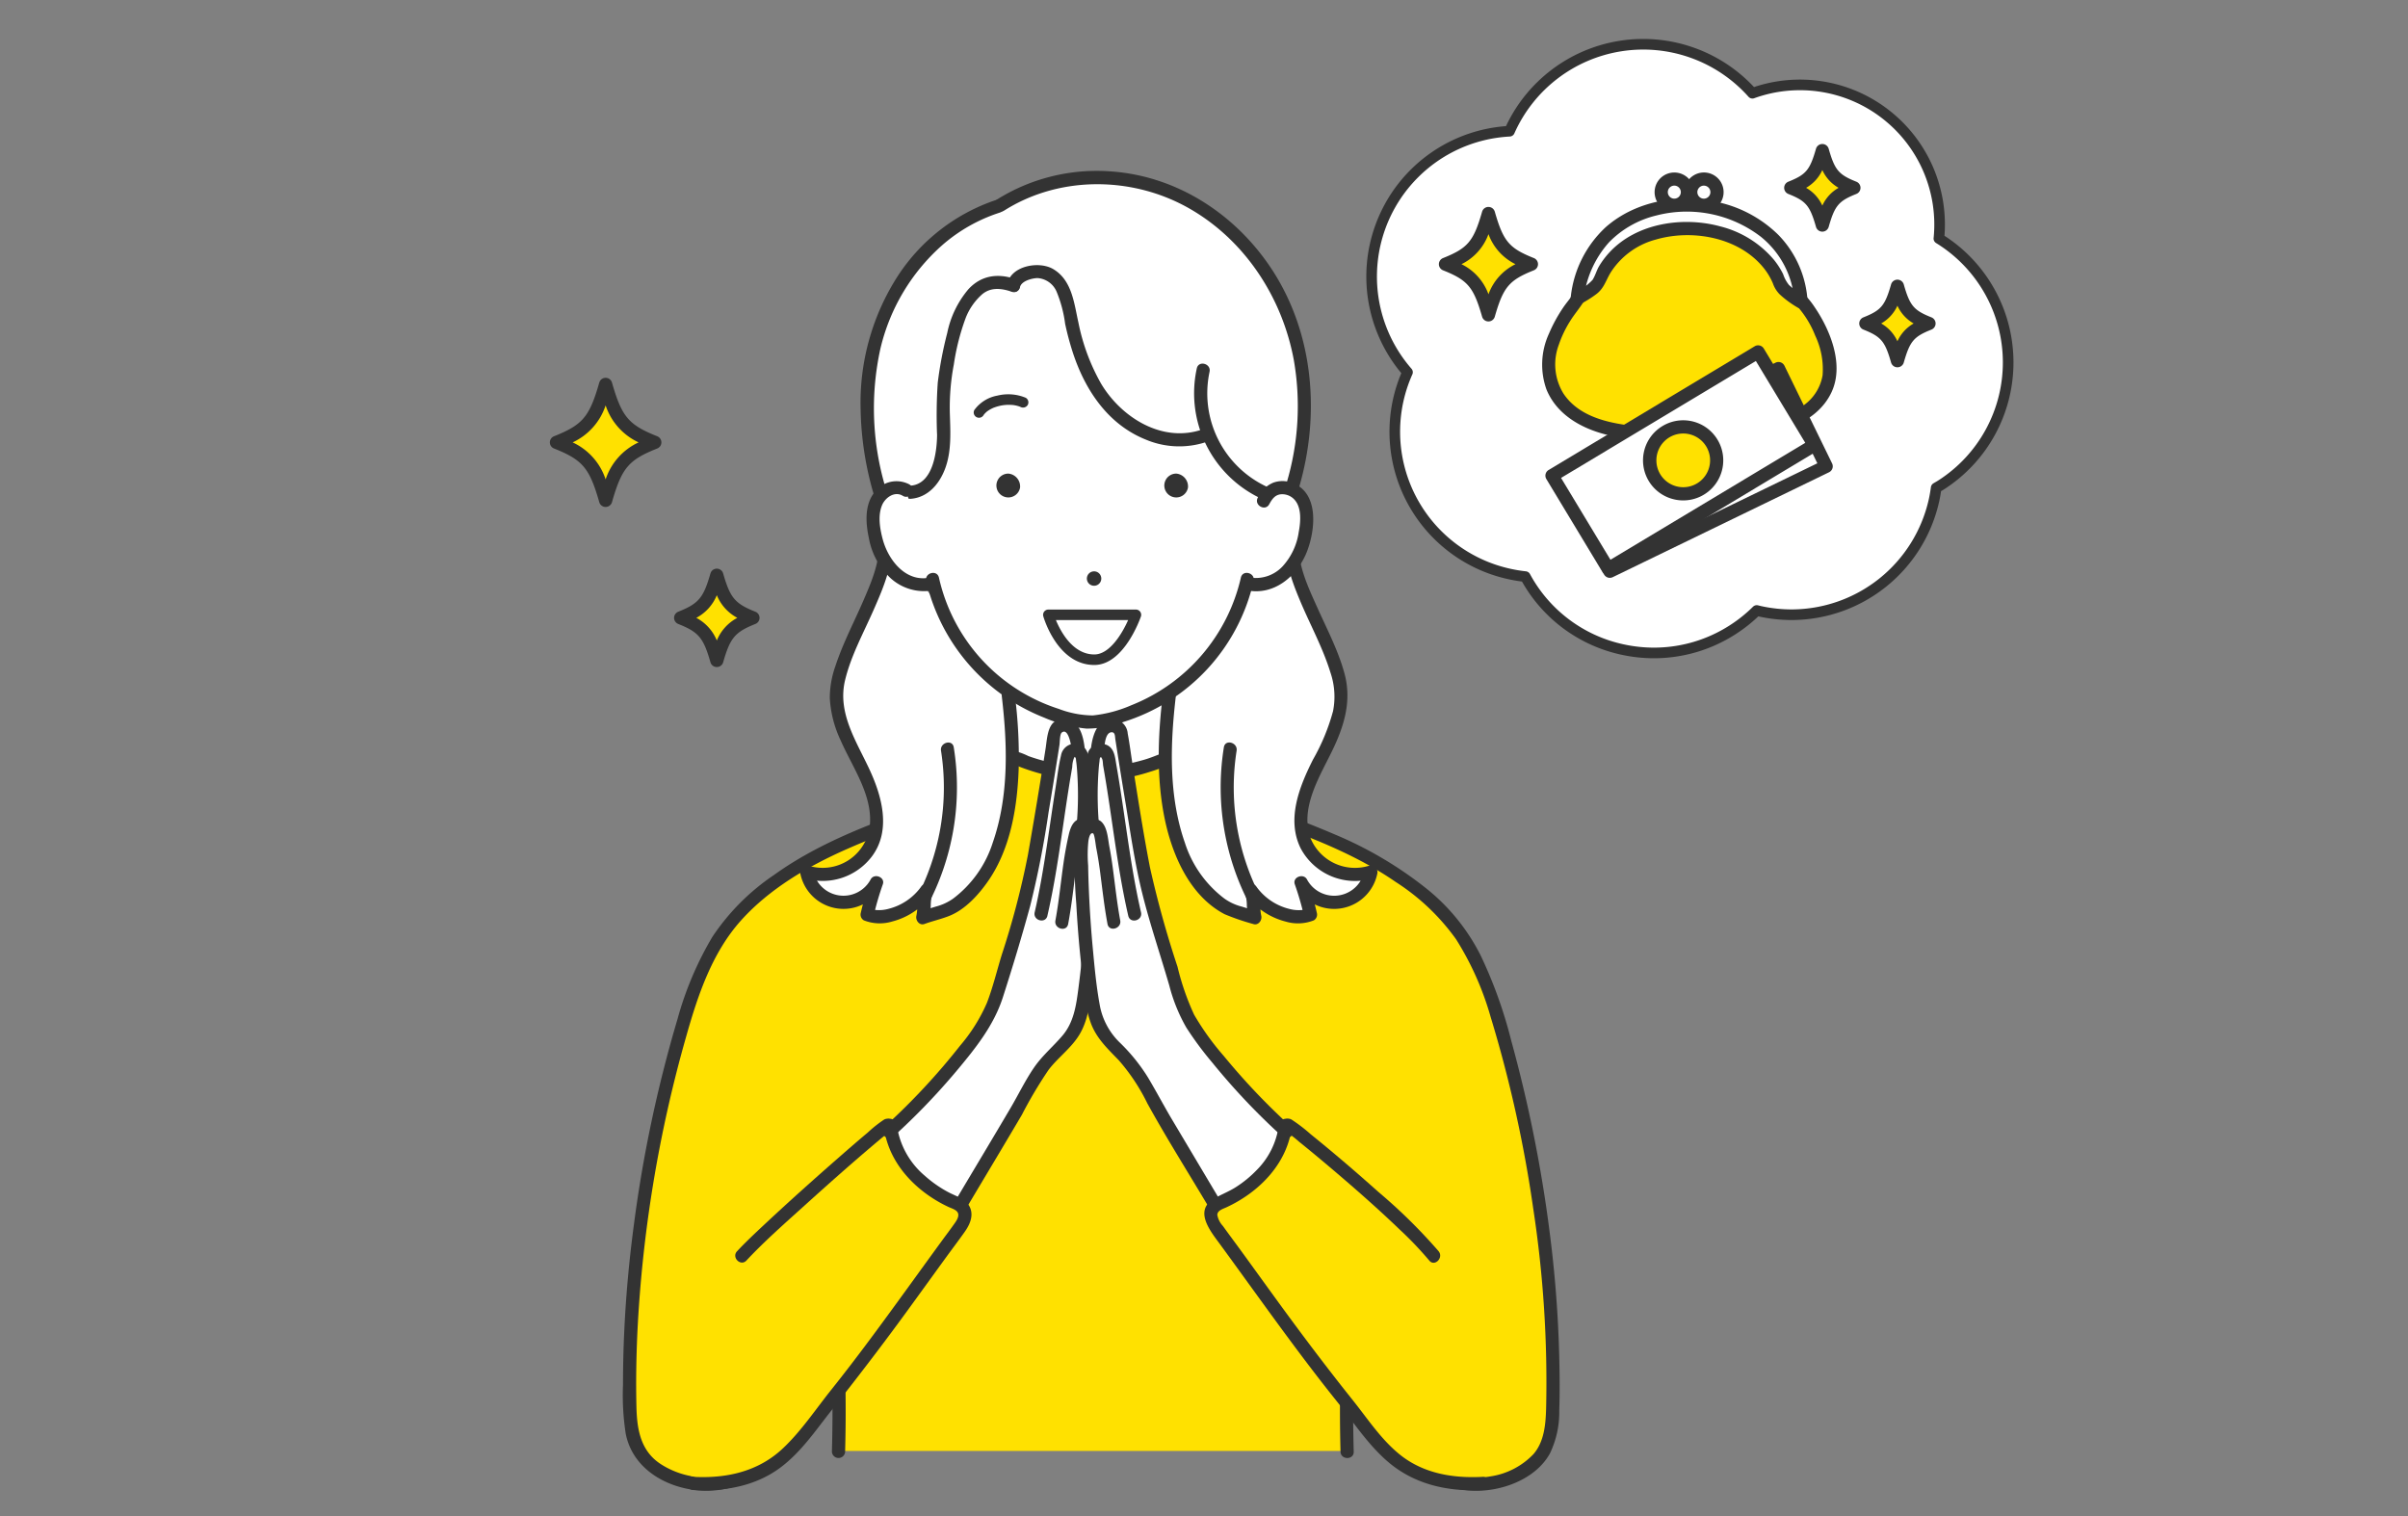 <svg xmlns="http://www.w3.org/2000/svg" xmlns:xlink="http://www.w3.org/1999/xlink" width="397" height="250" viewBox="0 0 397 250">
  <rect x="0" y="0" width="397" height="250" fill="#808080" stroke="none"/>
  <defs>
    <clipPath id="clip-path">
      <rect id="長方形_80824" data-name="長方形 80824" width="397" height="250" rx="6" transform="translate(20 2052)" fill="#fff"/>
    </clipPath>
    <clipPath id="clip-path-2">
      <rect id="長方形_80823" data-name="長方形 80823" width="241.52" height="239.588" fill="none"/>
    </clipPath>
  </defs>
  <g id="マスクグループ_114700" data-name="マスクグループ 114700" transform="translate(-20 -2052)" clip-path="url(#clip-path)">
    <g id="グループ_118047" data-name="グループ 118047" transform="translate(110.655 2058.207)">
      <g id="グループ_118046" data-name="グループ 118046" clip-path="url(#clip-path-2)">
        <path id="パス_78784" data-name="パス 78784" d="M202.393,32.91a23.025,23.025,0,0,0-30.74-23.957A24.119,24.119,0,0,0,131.6,15.218a23.995,23.995,0,0,0-16.819,39.735,24.106,24.106,0,0,0-1.531,4.635,24.014,24.014,0,0,0,18.323,28.628,24.713,24.713,0,0,0,2.631.432c.274.5.56,1,.871,1.484a23.922,23.922,0,0,0,15.107,10.531,24.368,24.368,0,0,0,5.239.573,23.969,23.969,0,0,0,12.909-3.782,24.254,24.254,0,0,0,4.032-3.219c.171.042.34.088.513.127a24.349,24.349,0,0,0,5.238.573A24.1,24.1,0,0,0,201.58,76.089c.153-.689.269-1.38.361-2.07.25-.148.5-.284.749-.442a23.978,23.978,0,0,0-.3-40.667" transform="translate(26.614 0.211)" fill="#fff"/>
        <path id="パス_78785" data-name="パス 78785" d="M202.393,32.91a23.025,23.025,0,0,0-30.74-23.957A24.119,24.119,0,0,0,131.6,15.218a23.995,23.995,0,0,0-16.819,39.735,24.106,24.106,0,0,0-1.531,4.635,24.014,24.014,0,0,0,18.323,28.628,24.713,24.713,0,0,0,2.631.432c.274.5.56,1,.871,1.484a23.922,23.922,0,0,0,15.107,10.531,24.368,24.368,0,0,0,5.239.573,23.969,23.969,0,0,0,12.909-3.782,24.254,24.254,0,0,0,4.032-3.219c.171.042.34.088.513.127a24.349,24.349,0,0,0,5.238.573A24.1,24.1,0,0,0,201.58,76.089c.153-.689.269-1.38.361-2.07.25-.148.5-.284.749-.442a23.978,23.978,0,0,0-.3-40.667Z" transform="translate(26.614 0.211)" fill="none" stroke="#333" stroke-linecap="round" stroke-linejoin="round" stroke-width="1.75"/>
        <path id="パス_78786" data-name="パス 78786" d="M173.141,36.776c2.591,2.176,5.375,7.856,5.475,11.233s-.524,4.8-2.983,7.128a10.038,10.038,0,0,1-1.668,1.258c-4.107,2.516-9.773,2.879-14.475,3.211a74.077,74.077,0,0,1-14.824-.49c-4.556-.607-9.565-2.558-11.581-7a10.861,10.861,0,0,1,.1-8.232,32.327,32.327,0,0,1,4.306-7.248S142.2,23.3,155.471,24.006s17.67,12.77,17.67,12.77" transform="translate(32.349 5.781)" fill="#ffe100"/>
        <path id="パス_78787" data-name="パス 78787" d="M172.585,37.758a16.147,16.147,0,0,1,3.9,5.817,12.9,12.9,0,0,1,1.21,6.518,7.637,7.637,0,0,1-3.486,5.2,18.591,18.591,0,0,1-7.866,2.786,73.853,73.853,0,0,1-17.815.563c-4.779-.4-10.647-1.173-13.552-5.522a9.179,9.179,0,0,1-.778-8.035,18.282,18.282,0,0,1,1.839-3.864c.79-1.3,1.88-2.486,2.6-3.82a5.288,5.288,0,0,0,.213-.53c.029-.072.163-.385.037-.093.082-.191.168-.381.255-.568a23.348,23.348,0,0,1,1.525-2.744A18.6,18.6,0,0,1,147.51,27a16.879,16.879,0,0,1,12.319-1.019,18.859,18.859,0,0,1,9.768,6.7,21.862,21.862,0,0,1,2.092,3.283q.278.536.524,1.087c.119.268-.1-.195.049.118.017.036.029.074.042.112.478,1.3,2.585.738,2.1-.577a21.6,21.6,0,0,0-11.56-11.959,18.594,18.594,0,0,0-23.151,6.326,23.687,23.687,0,0,0-2.1,3.386c-.335.655-.551,1.4-.913,2.038-.478.835-1.241,1.661-1.792,2.495a25.256,25.256,0,0,0-2.326,4.289,12.2,12.2,0,0,0-.4,9.137c2.025,4.978,7.42,7.272,12.431,7.964a79.31,79.31,0,0,0,20.1.1c5.31-.623,11.906-2.215,14.446-7.528C181.3,48.433,179,42.706,176.4,38.886a13.628,13.628,0,0,0-2.275-2.663c-1.052-.915-2.6.616-1.539,1.535" transform="translate(32.136 5.568)" fill="#333"/>
        <path id="パス_78788" data-name="パス 78788" d="M173,38.2c-.556-9.63-8.44-14.486-15.1-15.62-8.823-1.5-20.156,2.188-21.8,15.037,0,0,3.162-1.647,3.533-2.636,2.814-7.5,11.128-9.652,17.774-8.6,4.77.751,10.279,3.576,12.2,8.966.365,1.023,3.4,2.858,3.4,2.858" transform="translate(33.274 5.367)" fill="#fff"/>
        <path id="パス_78789" data-name="パス 78789" d="M174.295,38.408a17.082,17.082,0,0,0-4.8-11.022,20.486,20.486,0,0,0-9.454-5.293c-6.469-1.662-13.967-.473-19.052,4.021a18.321,18.321,0,0,0-5.735,11.422,1.105,1.105,0,0,0,1.6,1.226,18.335,18.335,0,0,0,2.625-1.644c1.257-.962,1.541-2.208,2.33-3.522a12.682,12.682,0,0,1,7.435-5.452c6.042-1.772,13.775-.387,17.846,4.721a10.7,10.7,0,0,1,1.492,2.518,4.778,4.778,0,0,0,1.1,1.776,16.686,16.686,0,0,0,2.973,2.188,1.088,1.088,0,0,0,1.1-1.877,14.044,14.044,0,0,1-2.533-1.848,5.612,5.612,0,0,1-.958-1.776,12.784,12.784,0,0,0-1.542-2.4,16.944,16.944,0,0,0-8.8-5.474c-6.165-1.688-13.819-.57-18.3,4.284A13.731,13.731,0,0,0,139.93,32.5c-.431.717-.648,1.62-1.105,2.3a8.476,8.476,0,0,1-3.068,2.085l1.6,1.226a16.849,16.849,0,0,1,4.2-9.523,16.125,16.125,0,0,1,7.787-4.418,20.062,20.062,0,0,1,17.221,3.489,14.893,14.893,0,0,1,5.554,10.748c.093,1.388,2.271,1.4,2.178,0" transform="translate(33.065 5.154)" fill="#333"/>
        <path id="パス_78790" data-name="パス 78790" d="M151.186,19.738a2.163,2.163,0,1,1-3-.588,2.156,2.156,0,0,1,3,.588" transform="translate(35.994 4.528)" fill="#fff"/>
        <path id="パス_78791" data-name="パス 78791" d="M149.608,24.4a3.252,3.252,0,0,1-2.7-1.433,3.238,3.238,0,0,1,.885-4.5,3.263,3.263,0,0,1,4.515.884,3.244,3.244,0,0,1-2.7,5.052M149.6,20.08a1.073,1.073,0,1,0,.895.474,1.071,1.071,0,0,0-.895-.474" transform="translate(35.78 4.318)" fill="#333"/>
        <path id="パス_78792" data-name="パス 78792" d="M155.1,19.738a2.162,2.162,0,1,1-3-.588,2.156,2.156,0,0,1,3,.588" transform="translate(36.952 4.528)" fill="#fff"/>
        <path id="パス_78793" data-name="パス 78793" d="M153.524,24.4a3.243,3.243,0,1,1,2.7-5.052,3.246,3.246,0,0,1-2.7,5.052m-.006-4.317a1.074,1.074,0,0,0-.891,1.672,1.077,1.077,0,0,0,1.949-.392,1.067,1.067,0,0,0-.163-.805h0a1.071,1.071,0,0,0-.684-.454,1.084,1.084,0,0,0-.209-.02" transform="translate(36.738 4.317)" fill="#333"/>
        <path id="パス_78852" data-name="パス 78852" d="M0,0,39.641.043l.019,17.931L.019,17.931Z" transform="translate(166.895 71.863) rotate(-25.936)" fill="#fff"/>
        <path id="パス_78794" data-name="パス 78794" d="M142.181,78.677a1.09,1.09,0,0,1-.979-.611l-7.859-16.118a1.083,1.083,0,0,1,.5-1.451l35.667-17.3a1.092,1.092,0,0,1,1.456.5l7.859,16.117a1.085,1.085,0,0,1-.5,1.452l-35.667,17.3a1.1,1.1,0,0,1-.477.109m-6.4-16.7,6.907,14.163L176.393,59.79l-6.907-14.165Z" transform="translate(32.573 10.389)" fill="#333"/>
        <path id="パス_78795" data-name="パス 78795" d="M157.656,56.086a5.527,5.527,0,1,1-7.392-2.548,5.51,5.51,0,0,1,7.392,2.548" transform="translate(35.976 12.774)" fill="#ffe100"/>
        <path id="パス_78796" data-name="パス 78796" d="M152.9,65.312a6.642,6.642,0,0,1-2.168-.365,6.6,6.6,0,1,1,2.168.365m-.012-11.032a4.428,4.428,0,1,0,4,2.491,4.419,4.419,0,0,0-4-2.491" transform="translate(35.762 12.563)" fill="#333"/>
        <path id="パス_78853" data-name="パス 78853" d="M0,0,39.633.048l.022,17.935L.022,17.935Z" transform="translate(165.221 72.218) rotate(-31.044)" fill="#fff"/>
        <path id="パス_78797" data-name="パス 78797" d="M142.242,78.8a1.118,1.118,0,0,1-.263-.032,1.091,1.091,0,0,1-.671-.494l-9.266-15.355a1.085,1.085,0,0,1,.372-1.491l33.981-20.4a1.091,1.091,0,0,1,1.495.371l9.268,15.355a1.085,1.085,0,0,1-.372,1.491L142.8,78.648a1.085,1.085,0,0,1-.561.156m-7.772-16.071,8.144,13.494L174.73,56.95l-8.144-13.494Z" transform="translate(32.244 9.856)" fill="#333"/>
        <path id="パス_78798" data-name="パス 78798" d="M155.962,54.385a5.526,5.526,0,1,1-7.59-1.881,5.506,5.506,0,0,1,7.59,1.881" transform="translate(35.62 12.468)" fill="#ffe100"/>
        <path id="パス_78799" data-name="パス 78799" d="M151.45,64.044a6.655,6.655,0,0,1-1.608-.2,6.594,6.594,0,0,1-1.817-12.061,6.606,6.606,0,1,1,3.425,12.26m-.019-11.032a4.427,4.427,0,1,0,3.812,2.143,4.43,4.43,0,0,0-3.812-2.143" transform="translate(35.406 12.257)" fill="#333"/>
        <path id="パス_78800" data-name="パス 78800" d="M132.816,31.718c-4.4,1.75-5.6,3.17-7.082,8.355-1.485-5.185-2.687-6.605-7.084-8.355,4.4-1.75,5.6-3.17,7.084-8.355,1.483,5.185,2.686,6.605,7.082,8.355" transform="translate(29.008 5.633)" fill="#ffe100"/>
        <path id="パス_78801" data-name="パス 78801" d="M125.947,41.37a1.088,1.088,0,0,1-1.047-.787c-1.4-4.878-2.36-6.021-6.44-7.645a1.086,1.086,0,0,1,0-2.018c4.081-1.625,5.044-2.768,6.44-7.645a1.09,1.09,0,0,1,2.094,0c1.4,4.876,2.358,6.019,6.439,7.644a1.086,1.086,0,0,1,0,2.018c-4.081,1.625-5.044,2.768-6.439,7.644a1.09,1.09,0,0,1-1.048.788M121.5,31.929a8.89,8.89,0,0,1,4.452,4.959,8.89,8.89,0,0,1,4.452-4.959,8.89,8.89,0,0,1-4.452-4.959,8.89,8.89,0,0,1-4.452,4.959" transform="translate(28.794 5.422)" fill="#333"/>
        <path id="パス_78802" data-name="パス 78802" d="M174.8,21.144c-3.231,1.286-4.114,2.328-5.2,6.14-1.09-3.811-1.975-4.854-5.2-6.14,3.229-1.286,4.114-2.328,5.2-6.14,1.09,3.811,1.974,4.854,5.2,6.14" transform="translate(40.192 3.617)" fill="#ffe100"/>
        <path id="パス_78803" data-name="パス 78803" d="M169.811,28.58a1.087,1.087,0,0,1-1.047-.788c-1-3.506-1.643-4.267-4.562-5.429a1.086,1.086,0,0,1,0-2.018c2.92-1.162,3.559-1.922,4.562-5.429a1.09,1.09,0,0,1,2.094,0c1,3.506,1.643,4.267,4.561,5.429a1.086,1.086,0,0,1,0,2.018c-2.918,1.162-3.558,1.922-4.561,5.429a1.09,1.09,0,0,1-1.048.788m-2.677-7.226a6.429,6.429,0,0,1,2.677,2.933,6.425,6.425,0,0,1,2.678-2.933,6.425,6.425,0,0,1-2.678-2.933,6.429,6.429,0,0,1-2.677,2.933" transform="translate(39.978 3.406)" fill="#333"/>
        <path id="パス_78804" data-name="パス 78804" d="M184.75,39.167c-3.231,1.286-4.114,2.328-5.2,6.14-1.09-3.811-1.975-4.854-5.2-6.14,3.229-1.286,4.114-2.328,5.2-6.14,1.09,3.811,1.974,4.854,5.2,6.14" transform="translate(42.624 7.963)" fill="#ffe100"/>
        <path id="パス_78805" data-name="パス 78805" d="M179.758,46.6a1.087,1.087,0,0,1-1.047-.788c-1-3.506-1.643-4.267-4.562-5.43a1.085,1.085,0,0,1,0-2.017c2.92-1.162,3.559-1.922,4.562-5.429a1.09,1.09,0,0,1,2.094,0c1,3.506,1.641,4.267,4.561,5.429a1.086,1.086,0,0,1,0,2.018c-2.92,1.162-3.559,1.922-4.561,5.429a1.09,1.09,0,0,1-1.048.788m-2.677-7.226a6.436,6.436,0,0,1,2.677,2.933,6.429,6.429,0,0,1,2.677-2.933,6.429,6.429,0,0,1-2.677-2.933,6.436,6.436,0,0,1-2.677,2.933" transform="translate(42.41 7.752)" fill="#333"/>
        <path id="パス_78806" data-name="パス 78806" d="M58.723,122.737s.067.089.2.249c1.062,1.3,6.271,7.277,12.992,8.124,7.549.952,9.3,1.635,14.378,0s13.042-7.52,13.042-7.52a8.356,8.356,0,0,1-5.059-5.257c-1.465-4.21-1.282-15.511-1.282-15.511s5.911-4.994,7.727-8.305a79.867,79.867,0,0,0,3.723-8.547,5.026,5.026,0,0,0,4.315-.71c2.211-1.409,4.861-2.866,5.282-6.949a17.338,17.338,0,0,0-.865-7.361l-.972-1.525s2.062-14.6,1.317-20.407-5.533-15.608-9.366-19.375S91.01,19.456,85.592,18.667s-9.251-.549-13.679,1.064-7.462,1.455-8.317,3.677c0,0-5.268,2.382-5.7,2.558s-1.686.071-4.256,2.349S45.892,36.685,44.4,42.1A82.94,82.94,0,0,0,42.06,58.187c-.326,4.793,2.361,12.684,2.361,12.684s-.479.189-.713,3.806,1.511,6.485,2.439,8.106,3.969,3.382,5,3.023a4.965,4.965,0,0,1,2.429.007s2.158,6.771,5.143,10.44a91.07,91.07,0,0,0,6.595,7.131s.455,6.382-.126,8.467-.157,4.393-1.821,6.6a24.406,24.406,0,0,1-4.648,4.288" transform="translate(10.276 4.395)" fill="#fff"/>
        <path id="パス_78807" data-name="パス 78807" d="M60.876,87.5c.511,6.488.814,14.691-5.769,18.369-1.222.683-.126,2.559,1.1,1.875a13.729,13.729,0,0,0,6.166-7.82c1.324-4,1.007-8.3.681-12.425-.11-1.384-2.289-1.4-2.178,0" transform="translate(13.342 20.843)" fill="#333"/>
        <path id="パス_78808" data-name="パス 78808" d="M81.906,87.5c-.326,4.125-.643,8.428.681,12.425a13.729,13.729,0,0,0,6.166,7.82c1.225.684,2.323-1.191,1.1-1.875-6.583-3.679-6.281-11.881-5.769-18.369.11-1.394-2.068-1.386-2.178,0" transform="translate(19.955 20.843)" fill="#333"/>
        <path id="パス_78809" data-name="パス 78809" d="M162.8,192.042c-.077-.629.437-2.038.36-2.67-1.9-15.475-3.969-31.715-8.075-46.687-2.271-8.277-5.114-16.874-11.454-22.676a58.7,58.7,0,0,0-12.536-8.6c-7.371-3.51-14.518-5.978-22.194-8.767l-.253-.061c-1.157-1.841-5.777-8.735-9.6-7.017a35.527,35.527,0,0,1-12.226,2.725h-.728a35.527,35.527,0,0,1-12.226-2.725c-3.829-1.718-7.013,5.772-8.928,7.017l-.253.061c-7.675,2.789-14.822,5.257-22.194,8.767a58.7,58.7,0,0,0-12.536,8.6c-6.339,5.8-9.183,14.4-11.453,22.676A259.824,259.824,0,0,0,11.09,185c-.743,8.5.164,17.945-.523,23.561,0,0,6.611,6.209,11.388,6.69S34.36,213.2,34.36,213.2l10.067-11.223.677,8.065h83.944l.406-7.053,6.288,7.053s12.889,9.247,21.851,3.478c6.577-4.236,5.206-21.481,5.206-21.481" transform="translate(2.583 22.975)" fill="#ffe100"/>
        <path id="パス_78810" data-name="パス 78810" d="M136.664,210.7c3.659,3.32,8.171,5.886,13.219,6.061,4.651.163,10.306-1.9,12.635-6.169a15.65,15.65,0,0,0,1.527-7.031c.1-2.939.073-5.888,0-8.825q-.213-8.793-1.211-17.542a227.258,227.258,0,0,0-6.705-34.639,74.782,74.782,0,0,0-5.064-14.093,33.291,33.291,0,0,0-9.113-11.14,63.559,63.559,0,0,0-14.788-8.715c-5.9-2.534-11.95-4.664-17.978-6.852q-.146,1.067-.29,2.132h.214a1.094,1.094,0,0,0,.941-1.633,26.417,26.417,0,0,0-4.581-5.312,8.781,8.781,0,0,0-3.971-2.219,4.028,4.028,0,0,0-2.035.114c-1.3.441-2.526,1.025-3.85,1.4a34.357,34.357,0,0,1-8.248,1.35,29.052,29.052,0,0,1-7.071-.868,30.574,30.574,0,0,1-3.772-1.085,11.235,11.235,0,0,0-2.944-.99,6.357,6.357,0,0,0-4.035,1.487,24.3,24.3,0,0,0-5.591,6.119l.651-.5c-10.266,3.727-21.078,7.054-30.027,13.491a37.053,37.053,0,0,0-10.157,10.207,55.063,55.063,0,0,0-5.75,13.568,218.075,218.075,0,0,0-7.181,33.847c-.785,5.889-1.33,11.809-1.6,17.743q-.2,4.325-.2,8.654a41.768,41.768,0,0,0,.452,8.119c1.137,5.709,6.557,8.875,12.071,9.337,5.638.472,10.862-2.343,14.915-6.021,1.039-.943-.505-2.475-1.541-1.535a20.456,20.456,0,0,1-9.3,5.132,13.917,13.917,0,0,1-10.312-1.884c-3.356-2.14-3.974-5.677-4.068-9.386-.1-4.068-.034-8.144.147-12.21a216.582,216.582,0,0,1,8.077-49.028c1.9-6.722,4.237-13.7,8.978-19.006,4.687-5.245,11.122-9.005,17.5-11.814,3.709-1.633,7.494-3.082,11.3-4.479,1.9-.7,3.814-1.386,5.722-2.076a4.385,4.385,0,0,0,2.411-1.361,27.586,27.586,0,0,1,3.523-4.113,9.178,9.178,0,0,1,2.664-1.88c1.085-.444,1.76-.1,2.8.325A35.421,35.421,0,0,0,86.444,99.75a31.348,31.348,0,0,0,10.129-1.524q1.316-.4,2.589-.916a4,4,0,0,1,1.613-.5,4.814,4.814,0,0,1,2.5,1.134,20.992,20.992,0,0,1,4.208,4.436c.238.318.472.639.691.969l.941-1.635H108.9a1.091,1.091,0,0,0-.29,2.133c9.69,3.518,19.929,6.64,28.479,12.547a36.269,36.269,0,0,1,9.937,9.431,49.039,49.039,0,0,1,5.69,12.761,210.156,210.156,0,0,1,7.045,31.689,189.345,189.345,0,0,1,2.118,32.927c-.075,2.6-.3,5.421-2.056,7.492a12.282,12.282,0,0,1-7.165,3.708c-5.41.961-10.557-1.705-14.455-5.241-1.034-.94-2.579.592-1.539,1.535" transform="translate(2.369 22.817)" fill="#333"/>
        <path id="パス_78811" data-name="パス 78811" d="M63.518,21.57A31.138,31.138,0,0,0,47.354,34.024,38.583,38.583,0,0,0,41.17,56.143a52.7,52.7,0,0,0,2.2,14.1,1.09,1.09,0,0,0,2.1-.578,45.843,45.843,0,0,1-1.044-23.553A32.817,32.817,0,0,1,54.6,29.05a26.95,26.95,0,0,1,9.5-5.386c1.33-.423.762-2.521-.579-2.094" transform="translate(10.064 5.187)" fill="#333"/>
        <path id="パス_78812" data-name="パス 78812" d="M65.26,32.173c-2.876-.99-5.6-.626-7.716,1.646a16.14,16.14,0,0,0-3.511,7.232,63.336,63.336,0,0,0-1.566,8.2,79.748,79.748,0,0,0-.112,8.659c-.035,2.761-.668,8.037-4.342,8.32-1.388.108-1.4,2.28,0,2.172,2.824-.217,4.7-2.423,5.649-4.925,1.093-2.873.895-6.054.8-9.066a37.863,37.863,0,0,1,.656-8.159,37.912,37.912,0,0,1,1.966-7.7,10.105,10.105,0,0,1,2.71-3.875c1.451-1.209,3.212-.983,4.888-.407,1.328.458,1.9-1.639.579-2.094" transform="translate(11.483 7.632)" fill="#333"/>
        <path id="パス_78813" data-name="パス 78813" d="M46.83,66.064c1.427,7.216-7.14,18.238-7.861,25.558-.428,4.354,1.865,8.447,3.833,12.358s3.7,8.465,2.147,12.557a8.99,8.99,0,0,1-10.918,5.1,6.169,6.169,0,0,0,11.492,1.745c-.76,2.037-1.533,5.285-1.533,5.285s2.881,1.359,6.9-1.354c1.361-.92,2-1.144,2.91-2.657-.362.6-.427,3.576-.648,4.506,0-.01,3.885-1.2,4.288-1.419a14.639,14.639,0,0,0,3.528-2.708,21.52,21.52,0,0,0,5-8.623c2.423-7.613,2.234-15.987,1.294-23.828" transform="translate(8.32 15.928)" fill="#fff"/>
        <path id="パス_78814" data-name="パス 78814" d="M45.991,66.562c.635,3.474-.987,7.228-2.33,10.349-1.573,3.656-3.457,7.208-4.7,11a15.836,15.836,0,0,0-.917,5.259,18.676,18.676,0,0,0,1.8,7c1.979,4.53,5.509,9.3,4.739,14.512a7.835,7.835,0,0,1-10.05,6.124,1.1,1.1,0,0,0-1.34,1.335,7.259,7.259,0,0,0,13.482,2l-1.99-.837a47.969,47.969,0,0,0-1.533,5.285,1.1,1.1,0,0,0,.5,1.226,7.111,7.111,0,0,0,4.677.192,11.621,11.621,0,0,0,6.626-4.593l-1.882-1.1c-.708,1.448-.434,3.219-.758,4.766-.156.74.5,1.642,1.339,1.335,1.365-.5,2.8-.808,4.153-1.358,2.616-1.065,4.8-3.495,6.371-5.766,3.743-5.426,4.839-12.446,5.017-18.9a80.206,80.206,0,0,0-.626-11.6c-.162-1.371-2.341-1.388-2.178,0,.947,8.021,1.213,16.485-1.483,24.221a18.648,18.648,0,0,1-6.53,9.219,8.6,8.6,0,0,1-2.87,1.319c-.806.261-1.635.479-2.432.771l1.339,1.337a20.034,20.034,0,0,0,.274-2.264,7.318,7.318,0,0,1,.266-1.983,1.09,1.09,0,0,0-1.882-1.1,9.456,9.456,0,0,1-5.323,3.6,5.906,5.906,0,0,1-2.259.185c-.222-.029-.432-.094-.648-.143-.128-.03-.509-.207-.091-.016l.5,1.226a48.042,48.042,0,0,1,1.532-5.285c.427-1.17-1.389-1.888-1.99-.836a5.081,5.081,0,0,1-9.5-1.486l-1.34,1.335a10.179,10.179,0,0,0,11.027-3.608c3.21-4.276,1.676-9.869-.366-14.284-2.172-4.694-5.35-9.363-4.055-14.768.966-4.03,3.015-7.754,4.676-11.524,1.729-3.927,3.658-8.349,2.856-12.729-.25-1.374-2.35-.792-2.1.577" transform="translate(8.108 15.719)" fill="#333"/>
        <path id="パス_78815" data-name="パス 78815" d="M52.684,95a39.124,39.124,0,0,1-4.261,24.711c-.667,1.229,1.212,2.327,1.88,1.1a41.559,41.559,0,0,0,4.48-26.384c-.219-1.376-2.318-.793-2.1.577" transform="translate(11.804 22.576)" fill="#333"/>
        <path id="パス_78816" data-name="パス 78816" d="M102.625,66.064c-1.427,7.216,7.14,18.238,7.861,25.558.428,4.354-1.865,8.447-3.833,12.358s-3.7,8.465-2.147,12.557a8.989,8.989,0,0,0,10.918,5.1,6.169,6.169,0,0,1-11.492,1.745c.76,2.037,1.533,5.285,1.533,5.285s-2.881,1.359-6.9-1.354c-1.361-.92-2-1.144-2.91-2.657.362.6.427,3.576.648,4.506,0-.01-3.885-1.2-4.288-1.419a14.639,14.639,0,0,1-3.528-2.708,21.52,21.52,0,0,1-5-8.623c-2.423-7.613-2.234-15.987-1.294-23.828" transform="translate(19.935 15.928)" fill="#fff"/>
        <path id="パス_78817" data-name="パス 78817" d="M101.788,65.984c-.7,3.841.732,7.706,2.2,11.2,1.653,3.931,3.742,7.723,4.993,11.81a12.308,12.308,0,0,1,.418,6.323,33.906,33.906,0,0,1-3.3,7.978c-2.229,4.418-4.423,9.846-2.032,14.659a10.137,10.137,0,0,0,11.859,4.943l-1.339-1.337a5.081,5.081,0,0,1-9.5,1.486c-.6-1.04-2.422-.346-1.991.837a48.129,48.129,0,0,1,1.533,5.285l.5-1.226c.249-.114.169-.047-.045,0-.233.053-.458.128-.7.159a5.924,5.924,0,0,1-2.257-.186,9.449,9.449,0,0,1-5.324-3.6,1.089,1.089,0,0,0-1.88,1.1,7.454,7.454,0,0,1,.266,1.983,20.031,20.031,0,0,0,.273,2.264l1.34-1.335c-.8-.293-1.625-.511-2.433-.772a8.543,8.543,0,0,1-2.869-1.318,18.651,18.651,0,0,1-6.53-9.219c-2.7-7.736-2.43-16.2-1.485-24.221.164-1.386-2.015-1.374-2.178,0-.8,6.742-1.037,13.63.345,20.315C82.894,119.1,85.8,125.8,91.514,128.8a38.074,38.074,0,0,0,4.713,1.618c.835.307,1.5-.6,1.34-1.335-.325-1.546-.05-3.317-.759-4.766l-1.88,1.1a11.608,11.608,0,0,0,6.626,4.593,7.107,7.107,0,0,0,4.676-.192,1.1,1.1,0,0,0,.5-1.226,48.041,48.041,0,0,0-1.532-5.285q-.995.419-1.991.837a7.259,7.259,0,0,0,13.482-2,1.1,1.1,0,0,0-1.339-1.335,7.915,7.915,0,0,1-9.578-4.345c-1.964-4.952,1.339-10.2,3.44-14.512,1.991-4.088,3.3-8.258,2.086-12.777-1.01-3.77-2.867-7.3-4.456-10.845-1.569-3.5-3.674-7.809-2.952-11.762.25-1.366-1.848-1.952-2.1-.577" transform="translate(19.722 15.719)" fill="#333"/>
        <path id="パス_78818" data-name="パス 78818" d="M89.394,94.424a41.552,41.552,0,0,0,4.481,26.384c.667,1.23,2.547.135,1.88-1.1A39.123,39.123,0,0,1,91.494,95c.219-1.368-1.879-1.956-2.1-.577" transform="translate(21.727 22.575)" fill="#333"/>
        <path id="パス_78819" data-name="パス 78819" d="M95.046,61.977a6.4,6.4,0,0,1,.7-1.1c1.515-1.787,4.351-1.232,5.543.611a7.493,7.493,0,0,1,.743,5.1,12.323,12.323,0,0,1-2.865,6.728,7.162,7.162,0,0,1-6.7,2.326" transform="translate(22.607 14.414)" fill="#fff"/>
        <path id="パス_78820" data-name="パス 78820" d="M96.2,62.735c.428-.778.894-1.509,1.846-1.641a2.706,2.706,0,0,1,1.948.54c1.648,1.26,1.405,3.916,1.07,5.7A10.607,10.607,0,0,1,98.375,73a6.035,6.035,0,0,1-5.407,1.8c-1.366-.3-1.95,1.8-.58,2.095,4.62,1.005,8.5-2.352,10.064-6.436,1.38-3.608,2-9.756-2.6-11.31a4.523,4.523,0,0,0-2.968.015,4.923,4.923,0,0,0-2.564,2.472c-.673,1.226,1.206,2.323,1.88,1.1" transform="translate(22.396 14.203)" fill="#333"/>
        <path id="パス_78821" data-name="パス 78821" d="M63.056,60.2a1.965,1.965,0,1,1-1.938-2.285A2.133,2.133,0,0,1,63.056,60.2" transform="translate(14.468 13.963)" fill="#333"/>
        <path id="パス_78822" data-name="パス 78822" d="M85.3,60.2a1.965,1.965,0,1,1-1.938-2.285A2.133,2.133,0,0,1,85.3,60.2" transform="translate(19.907 13.963)" fill="#333"/>
        <path id="パス_78823" data-name="パス 78823" d="M73.519,72.086A1.188,1.188,0,1,1,72.33,70.9a1.187,1.187,0,0,1,1.188,1.185" transform="translate(17.393 17.094)" fill="#333"/>
        <path id="パス_78824" data-name="パス 78824" d="M64.755,47.961a7.491,7.491,0,0,0-4.7-.364,5.983,5.983,0,0,0-3.809,2.394.871.871,0,0,0,1.5.877c.044-.067.087-.134.134-.2-.054.073-.025.034.015-.012a3.919,3.919,0,0,1,.319-.324c.052-.047.1-.093.159-.138-.091.074.027-.02.063-.045.133-.093.269-.18.409-.261s.265-.144.4-.208a2.21,2.21,0,0,1,.306-.128,7.329,7.329,0,0,1,.959-.282,6.556,6.556,0,0,1,1.817-.144c.154.007.31.02.463.04-.131-.017.062.012.085.016.073.014.147.027.22.043q.237.05.467.123c.068.022.136.046.2.07.173.062-.077-.04.1.041a.9.9,0,0,0,1.192-.312.875.875,0,0,0-.312-1.189" transform="translate(13.722 11.424)" fill="#333"/>
        <path id="パス_78825" data-name="パス 78825" d="M73.789,85.115c-6.051,0-8.321-7.7-8.414-8.032a.87.87,0,0,1,.839-1.107h14.43a.87.87,0,0,1,.824,1.15c-.112.326-2.8,7.989-7.678,7.989m-6.334-7.4c.794,1.92,2.8,5.664,6.334,5.664,2.518,0,4.578-3.428,5.572-5.664Z" transform="translate(15.975 18.317)" fill="#333"/>
        <path id="パス_78826" data-name="パス 78826" d="M60.488,24.254c9.177-5.819,21.248-5.689,30.6-.324,9.138,5.245,15.245,14.652,17.158,24.9a44.284,44.284,0,0,1-1.211,20.433,1.09,1.09,0,0,0,2.1.577c3.455-11.854,2.444-25.116-4.331-35.642-5.955-9.252-15.766-15.712-26.886-16.425a31.014,31.014,0,0,0-18.528,4.6c-1.18.748-.088,2.629,1.1,1.875" transform="translate(14.396 4.269)" fill="#333"/>
        <path id="パス_78827" data-name="パス 78827" d="M62.7,33.852c.24-1.025,1.943-1.457,2.844-1.5a3.684,3.684,0,0,1,3.2,2.261A20.909,20.909,0,0,1,70.144,39.9a47.934,47.934,0,0,0,1.315,4.88c2.037,6.133,5.794,11.731,12,14.211a14.188,14.188,0,0,0,10.028.366c1.308-.469.744-2.569-.58-2.094-6.627,2.379-13.423-1.843-16.8-7.438a33.712,33.712,0,0,1-3.777-10.151c-.711-3.161-1.045-6.943-4.127-8.789-2.306-1.383-6.9-.606-7.6,2.387-.32,1.359,1.78,1.94,2.1.577" transform="translate(14.807 7.287)" fill="#333"/>
        <path id="パス_78828" data-name="パス 78828" d="M85.792,44.086A19.163,19.163,0,0,0,96.163,65.444c1.258.6,2.363-1.272,1.1-1.875a16.986,16.986,0,0,1-9.371-18.906c.3-1.363-1.8-1.945-2.1-.577" transform="translate(20.867 10.441)" fill="#333"/>
        <path id="パス_78829" data-name="パス 78829" d="M48.257,60.192c-1.459-.984-3.6-.177-4.557,1.3a7.489,7.489,0,0,0-.742,5.1,12.31,12.31,0,0,0,2.865,6.727,7.162,7.162,0,0,0,6.7,2.327" transform="translate(10.472 14.408)" fill="#fff"/>
        <path id="パス_78830" data-name="パス 78830" d="M49.022,59.463a4.551,4.551,0,0,0-5.931,1.52c-1.492,2.11-1.261,4.978-.745,7.371a11.9,11.9,0,0,0,3.616,6.608,8.208,8.208,0,0,0,7.067,1.94c1.369-.3.789-2.39-.579-2.094-4.006.866-6.906-2.859-7.825-6.28-.47-1.752-.841-3.923-.11-5.657.53-1.253,2.086-2.348,3.407-1.533,1.195.737,2.29-1.141,1.1-1.875" transform="translate(10.257 14.2)" fill="#333"/>
        <path id="パス_78831" data-name="パス 78831" d="M101.742,71.883A29.782,29.782,0,0,1,83.681,92.926a21.437,21.437,0,0,1-6.349,1.682,16.2,16.2,0,0,1-5.614-1.08A29.484,29.484,0,0,1,51.963,71.883c-.315-1.361-2.416-.786-2.1.577A32.022,32.022,0,0,0,69.278,94.955a23.2,23.2,0,0,0,7.016,1.824,17.758,17.758,0,0,0,6.1-1.1A31.648,31.648,0,0,0,103.842,72.46c.315-1.36-1.785-1.941-2.1-.577" transform="translate(12.183 17.143)" fill="#333"/>
        <path id="パス_78832" data-name="パス 78832" d="M35.3,153.658a242.535,242.535,0,0,1,2.574,42.761,1.09,1.09,0,0,0,2.178,0A245.746,245.746,0,0,0,37.4,153.081c-.205-1.378-2.3-.792-2.1.577" transform="translate(8.626 36.717)" fill="#333"/>
        <path id="パス_78833" data-name="パス 78833" d="M107.416,153.081a245.746,245.746,0,0,0-2.653,43.338c.04,1.395,2.218,1.4,2.178,0a242.654,242.654,0,0,1,2.575-42.761c.205-1.366-1.894-1.957-2.1-.577" transform="translate(25.59 36.717)" fill="#333"/>
        <path id="パス_78834" data-name="パス 78834" d="M42.91,160.708s12.49-12.674,13.223-13.566,5.741-5.978,6.827-10.7,4.16-13.759,4.3-14.266,4.972-26.363,4.972-26.363,1.187-5,2.287-4.376S77.215,96.4,77.215,96.4l.89,11.749a8,8,0,0,1,1.171,3.748c-.021,1.879-2,26.394-2.368,27.479s-7.865,10.914-7.865,10.914S54.9,175.573,54.68,175.18s-11.77-14.471-11.77-14.471" transform="translate(10.491 22.032)" fill="#fff"/>
        <path id="パス_78835" data-name="パス 78835" d="M20.09,141.256c-1.639,6.295-8.3,32.389-8.252,39.442s1.689,22.788,10.93,23.442,16.7-7.84,16.7-7.84l23.872-31.839s3.95-4.262,2.513-5.752-8.821-2.388-10.976-7.838-2.547-6.367-2.547-6.367-30.6-9.543-32.237-3.248" transform="translate(2.894 33.538)" fill="#ffe100"/>
        <path id="パス_78836" data-name="パス 78836" d="M72.351,121.112c.465-2.513.779-5.044,1.09-7.579.133-1.08.276-2.16.454-3.233q.162-.977.358-1.947c.081-.4.233-2.076.584-2.2.676-.247.738,2.378.739,2.76,0,1.561-.036,3.124-.083,4.684q-.144,4.682-.524,9.353-.364,4.455-.942,8.889c-.36,2.748-.757,5.492-2.608,7.675-1.531,1.8-3.33,3.291-4.682,5.259-1.467,2.133-2.586,4.482-3.9,6.709-3.008,5.107-6.063,10.188-9.095,15.283a1.089,1.089,0,0,0,1.88,1.1c3.032-5.095,6.087-10.176,9.095-15.283a71.8,71.8,0,0,1,4.413-7.429c1.585-2.074,3.793-3.61,5.13-5.885,1.527-2.6,1.742-5.765,2.1-8.69q.625-5.071.971-10.171t.406-10.21c.026-2.131.182-5.651-2.511-6.341-1.818-.465-2.468,1.15-2.79,2.579q-.517,2.29-.85,4.614c-.457,3.166-.758,6.347-1.34,9.5-.254,1.366,1.846,1.952,2.1.577" transform="translate(13.101 25.017)" fill="#333"/>
        <path id="パス_78837" data-name="パス 78837" d="M66.329,122.172c1.578-6.845,2.387-13.838,3.478-20.77q.2-1.29.421-2.58c.066-.393.134-.787.2-1.18A4.445,4.445,0,0,1,70.7,96.19c.119-.151.045-.338.263-.088.088.1.083.429.106.572.088.568.131,1.146.17,1.719a55.891,55.891,0,0,1-.049,8.4c-.113,1.394,2.065,1.386,2.178,0a57.343,57.343,0,0,0,.085-7.82c-.1-1.807.017-5.051-2.5-5.172a2.312,2.312,0,0,0-2.378,1.946c-.4,1.657-.6,3.392-.862,5.074-.524,3.326-.991,6.661-1.5,9.99-.554,3.612-1.157,7.218-1.977,10.78-.315,1.36,1.785,1.941,2.1.577" transform="translate(15.695 22.615)" fill="#333"/>
        <path id="パス_78838" data-name="パス 78838" d="M45.919,159.316A110.558,110.558,0,0,0,56.3,148.52c3.1-3.706,6.11-7.45,7.613-12.1,1.6-4.969,3.124-10.012,4.5-15.05A157.53,157.53,0,0,0,71.452,105.9q.739-4.414,1.439-8.833.185-1.156.365-2.315c.061-.393.034-1.728.375-2,1.052-.841,1.528,2.008,1.58,2.441.166,1.37,2.345,1.388,2.178,0-.241-2.012-.91-4.6-3.409-4.678-2.718-.079-2.715,2.966-3.023,4.922q-1.372,8.735-2.9,17.445a136.194,136.194,0,0,1-4.312,16.481c-.816,2.653-1.465,5.394-2.468,7.984a28.031,28.031,0,0,1-4.407,7.025,110.308,110.308,0,0,1-12.495,13.406c-1.038.943.505,2.476,1.541,1.535" transform="translate(10.766 21.823)" fill="#333"/>
        <path id="パス_78839" data-name="パス 78839" d="M50.587,144.658c.564,5.5,4.312,9.914,8.993,12.621.553.32,1.121.614,1.7.886.533.249,1.462.491,1.6,1.132s-.453,1.379-.8,1.867c-.525.745-1.079,1.471-1.618,2.207-2.035,2.784-4.052,5.581-6.077,8.372-4.056,5.592-8.13,11.176-12.444,16.576-2.587,3.238-4.947,6.814-7.978,9.663-4.074,3.826-9.281,4.967-14.758,4.683-1.4-.072-1.4,2.1,0,2.172,5.089.264,10.236-.612,14.387-3.721,3.364-2.519,5.694-5.987,8.267-9.244,4.3-5.441,8.509-10.93,12.592-16.536,2.165-2.971,4.315-5.955,6.476-8.928,1.007-1.384,2.047-2.749,3.033-4.148.8-1.134,1.47-2.565.894-3.942-.619-1.478-2.322-1.9-3.619-2.6a19.757,19.757,0,0,1-3.862-2.7,13.309,13.309,0,0,1-4.612-8.361c-.141-1.378-2.32-1.391-2.178,0" transform="translate(4.44 34.626)" fill="#333"/>
        <path id="パス_78840" data-name="パス 78840" d="M49.106,143.759a20.93,20.93,0,0,0-2.7,2.141c-1.671,1.4-3.318,2.833-4.958,4.269-4.047,3.545-8.058,7.131-11.986,10.806-1.564,1.462-3.136,2.928-4.6,4.492-.956,1.021.581,2.56,1.539,1.536,2.992-3.2,6.321-6.117,9.568-9.054,3.712-3.356,7.454-6.682,11.271-9.92.671-.57,1.344-1.137,2.029-1.69a5.314,5.314,0,0,1,.938-.7,1.087,1.087,0,0,0-1.1-1.875" transform="translate(6.004 34.621)" fill="#333"/>
        <path id="パス_78841" data-name="パス 78841" d="M106.77,160.708s-12.491-12.674-13.224-13.566-5.741-5.978-6.827-10.7-4.16-13.759-4.3-14.266-4.972-26.363-4.972-26.363-1.187-5-2.287-4.376S72.464,96.4,72.464,96.4l-.89,11.749a7.986,7.986,0,0,0-1.17,3.748c.02,1.879,2,26.394,2.367,27.479s7.866,10.914,7.866,10.914S94.782,175.573,95,175.18s11.772-14.471,11.772-14.471" transform="translate(17.213 22.032)" fill="#fff"/>
        <path id="パス_78842" data-name="パス 78842" d="M133.119,141.256c1.639,6.295,8.3,32.389,8.252,39.442s-1.689,22.788-10.93,23.442-16.7-7.84-16.7-7.84L89.87,164.461s-3.95-4.262-2.513-5.752,8.821-2.388,10.976-7.838,2.547-6.367,2.547-6.367,30.6-9.543,32.237-3.248" transform="translate(21.281 33.538)" fill="#ffe100"/>
        <path id="パス_78843" data-name="パス 78843" d="M77.043,120.531c-.526-2.842-.829-5.707-1.213-8.569-.163-1.218-.35-2.433-.581-3.64-.248-1.3-.322-3.384-1.508-4.218a2.362,2.362,0,0,0-2.927.47,5.107,5.107,0,0,0-1.254,3.434,86.474,86.474,0,0,0,.244,9.834q.273,5.1.829,10.184c.337,3.078.484,6.44,1.549,9.376.922,2.544,2.763,4.261,4.6,6.156a32.282,32.282,0,0,1,4.744,7.154c3.2,5.8,6.758,11.44,10.148,17.138a1.089,1.089,0,0,0,1.88-1.1l-7.936-13.337c-1.371-2.306-2.621-4.678-3.992-6.982a30.023,30.023,0,0,0-4.666-5.776,11.432,11.432,0,0,1-3.33-6.4c-.549-3.032-.829-6.135-1.115-9.2q-.424-4.559-.622-9.133-.1-2.234-.139-4.469A21.877,21.877,0,0,1,71.8,107.4c.062-.362.249-1.425.762-1.222.253.1.442,1.976.518,2.356.266,1.345.48,2.7.657,4.058.37,2.846.684,5.692,1.208,8.515.254,1.373,2.353.792,2.1-.577" transform="translate(16.989 25.019)" fill="#333"/>
        <path id="パス_78844" data-name="パス 78844" d="M80.145,121.592c-1.472-6.385-2.271-12.9-3.262-19.371-.254-1.657-.518-3.312-.806-4.963-.224-1.287-.315-2.828-1.757-3.325a2.352,2.352,0,0,0-2.811,1.076,7.947,7.947,0,0,0-.518,2.961,54.542,54.542,0,0,0,.016,8.824c.113,1.384,2.292,1.4,2.178,0a56.057,56.057,0,0,1-.049-8.4c.039-.547.08-1.1.159-1.641.019-.129.024-.56.117-.65.22-.211.1-.114.263.088.194.243.178.946.234,1.256q.121.689.238,1.376.217,1.29.419,2.58c1.091,6.932,1.9,13.925,3.48,20.77.314,1.361,2.414.786,2.1-.577" transform="translate(17.314 22.617)" fill="#333"/>
        <path id="パス_78845" data-name="パス 78845" d="M104.711,157.783a110.39,110.39,0,0,1-11.134-11.71,43.393,43.393,0,0,1-4.891-6.809,42.293,42.293,0,0,1-2.739-7.911,168.362,168.362,0,0,1-4.545-16.4c-1.105-5.7-1.989-11.458-2.9-17.192-.258-1.611-.458-3.239-.76-4.841a2.584,2.584,0,0,0-1.966-2.337c-2.842-.593-3.812,2.456-4.072,4.618-.166,1.385,2.014,1.374,2.178,0,.082-.68.226-2.5,1.232-2.5.587,0,.521.768.594,1.222.111.7.218,1.4.329,2.1q.627,4,1.289,7.993c.848,5.123,1.576,10.306,2.837,15.347,1.277,5.1,2.979,10.086,4.443,15.136a27.765,27.765,0,0,0,2.793,6.886,54.812,54.812,0,0,0,4.269,5.766,110.148,110.148,0,0,0,11.509,12.169c1.033.941,2.577-.591,1.539-1.535" transform="translate(17.527 21.82)" fill="#333"/>
        <path id="パス_78846" data-name="パス 78846" d="M98.982,144.658a12.783,12.783,0,0,1-3.689,7.466,18.661,18.661,0,0,1-3.4,2.776c-1.165.745-2.459,1.219-3.635,1.922-3.322,1.989-.524,5.368,1.023,7.483,2.116,2.892,4.211,5.8,6.316,8.7,4.2,5.793,8.431,11.572,12.91,17.158,2.678,3.34,5.085,7.069,8.333,9.9,4.4,3.839,9.951,5.072,15.7,4.774,1.4-.072,1.4-2.245,0-2.172-4.871.253-9.743-.555-13.622-3.687-3.081-2.49-5.263-5.852-7.71-8.915-4.225-5.288-8.294-10.683-12.277-16.155-2.043-2.807-4.073-5.625-6.115-8.433-1.014-1.395-2.051-2.774-3.055-4.176a3.618,3.618,0,0,1-.92-1.828c.021-.732.923-.979,1.485-1.239,5.5-2.541,10.2-7.353,10.836-13.573.142-1.389-2.037-1.379-2.178,0" transform="translate(21.198 34.626)" fill="#333"/>
        <path id="パス_78847" data-name="パス 78847" d="M97.472,145.634a18.771,18.771,0,0,1,2.365,1.795c1.641,1.317,3.259,2.665,4.867,4.024,4,3.382,7.951,6.836,11.728,10.466A57.767,57.767,0,0,1,121.278,167c.884,1.086,2.417-.459,1.541-1.535a89.218,89.218,0,0,0-9.936-9.784c-3.648-3.262-7.369-6.451-11.178-9.525a26.457,26.457,0,0,0-3.134-2.4,1.087,1.087,0,0,0-1.1,1.875" transform="translate(23.702 34.622)" fill="#333"/>
        <path id="パス_78848" data-name="パス 78848" d="M17.086,55.625c-5.031,2-6.408,3.626-8.105,9.561-1.7-5.935-3.074-7.558-8.105-9.561,5.031-2,6.408-3.626,8.105-9.561,1.7,5.935,3.074,7.558,8.105,9.561" transform="translate(0.214 11.106)" fill="#ffe100"/>
        <path id="パス_78849" data-name="パス 78849" d="M9.193,66.484A1.087,1.087,0,0,1,8.146,65.7C6.531,60.052,5.415,58.728.684,56.844a1.084,1.084,0,0,1,0-2.016c4.732-1.885,5.847-3.208,7.462-8.851a1.09,1.09,0,0,1,2.094,0c1.614,5.643,2.73,6.966,7.462,8.85a1.086,1.086,0,0,1,0,2.018c-4.732,1.883-5.848,3.207-7.462,8.85a1.09,1.09,0,0,1-1.048.788M3.757,55.836a10.261,10.261,0,0,1,5.436,6.1,10.259,10.259,0,0,1,5.437-6.1,10.259,10.259,0,0,1-5.437-6.1,10.261,10.261,0,0,1-5.436,6.1" transform="translate(0 10.895)" fill="#333"/>
        <path id="パス_78850" data-name="パス 78850" d="M29.244,78.443c-3.7,1.472-4.708,2.665-5.956,7.026-1.247-4.361-2.259-5.554-5.956-7.026,3.7-1.472,4.709-2.665,5.956-7.026,1.248,4.361,2.259,5.554,5.956,7.026" transform="translate(4.237 17.218)" fill="#ffe100"/>
        <path id="パス_78851" data-name="パス 78851" d="M23.5,86.766h0a1.09,1.09,0,0,1-1.048-.788C21.3,81.946,20.508,81,17.141,79.663a1.086,1.086,0,0,1,0-2.018c3.365-1.339,4.159-2.284,5.311-6.315a1.09,1.09,0,0,1,2.094,0c1.154,4.031,1.949,4.976,5.313,6.315a1.084,1.084,0,0,1,0,2.017C26.5,81,25.7,81.946,24.549,85.977a1.087,1.087,0,0,1-1.047.788m-3.38-8.112a7.393,7.393,0,0,1,3.38,3.731,7.4,7.4,0,0,1,3.38-3.731,7.4,7.4,0,0,1-3.38-3.731,7.393,7.393,0,0,1-3.38,3.731" transform="translate(4.023 17.007)" fill="#333"/>
      </g>
    </g>
  </g>
</svg>
